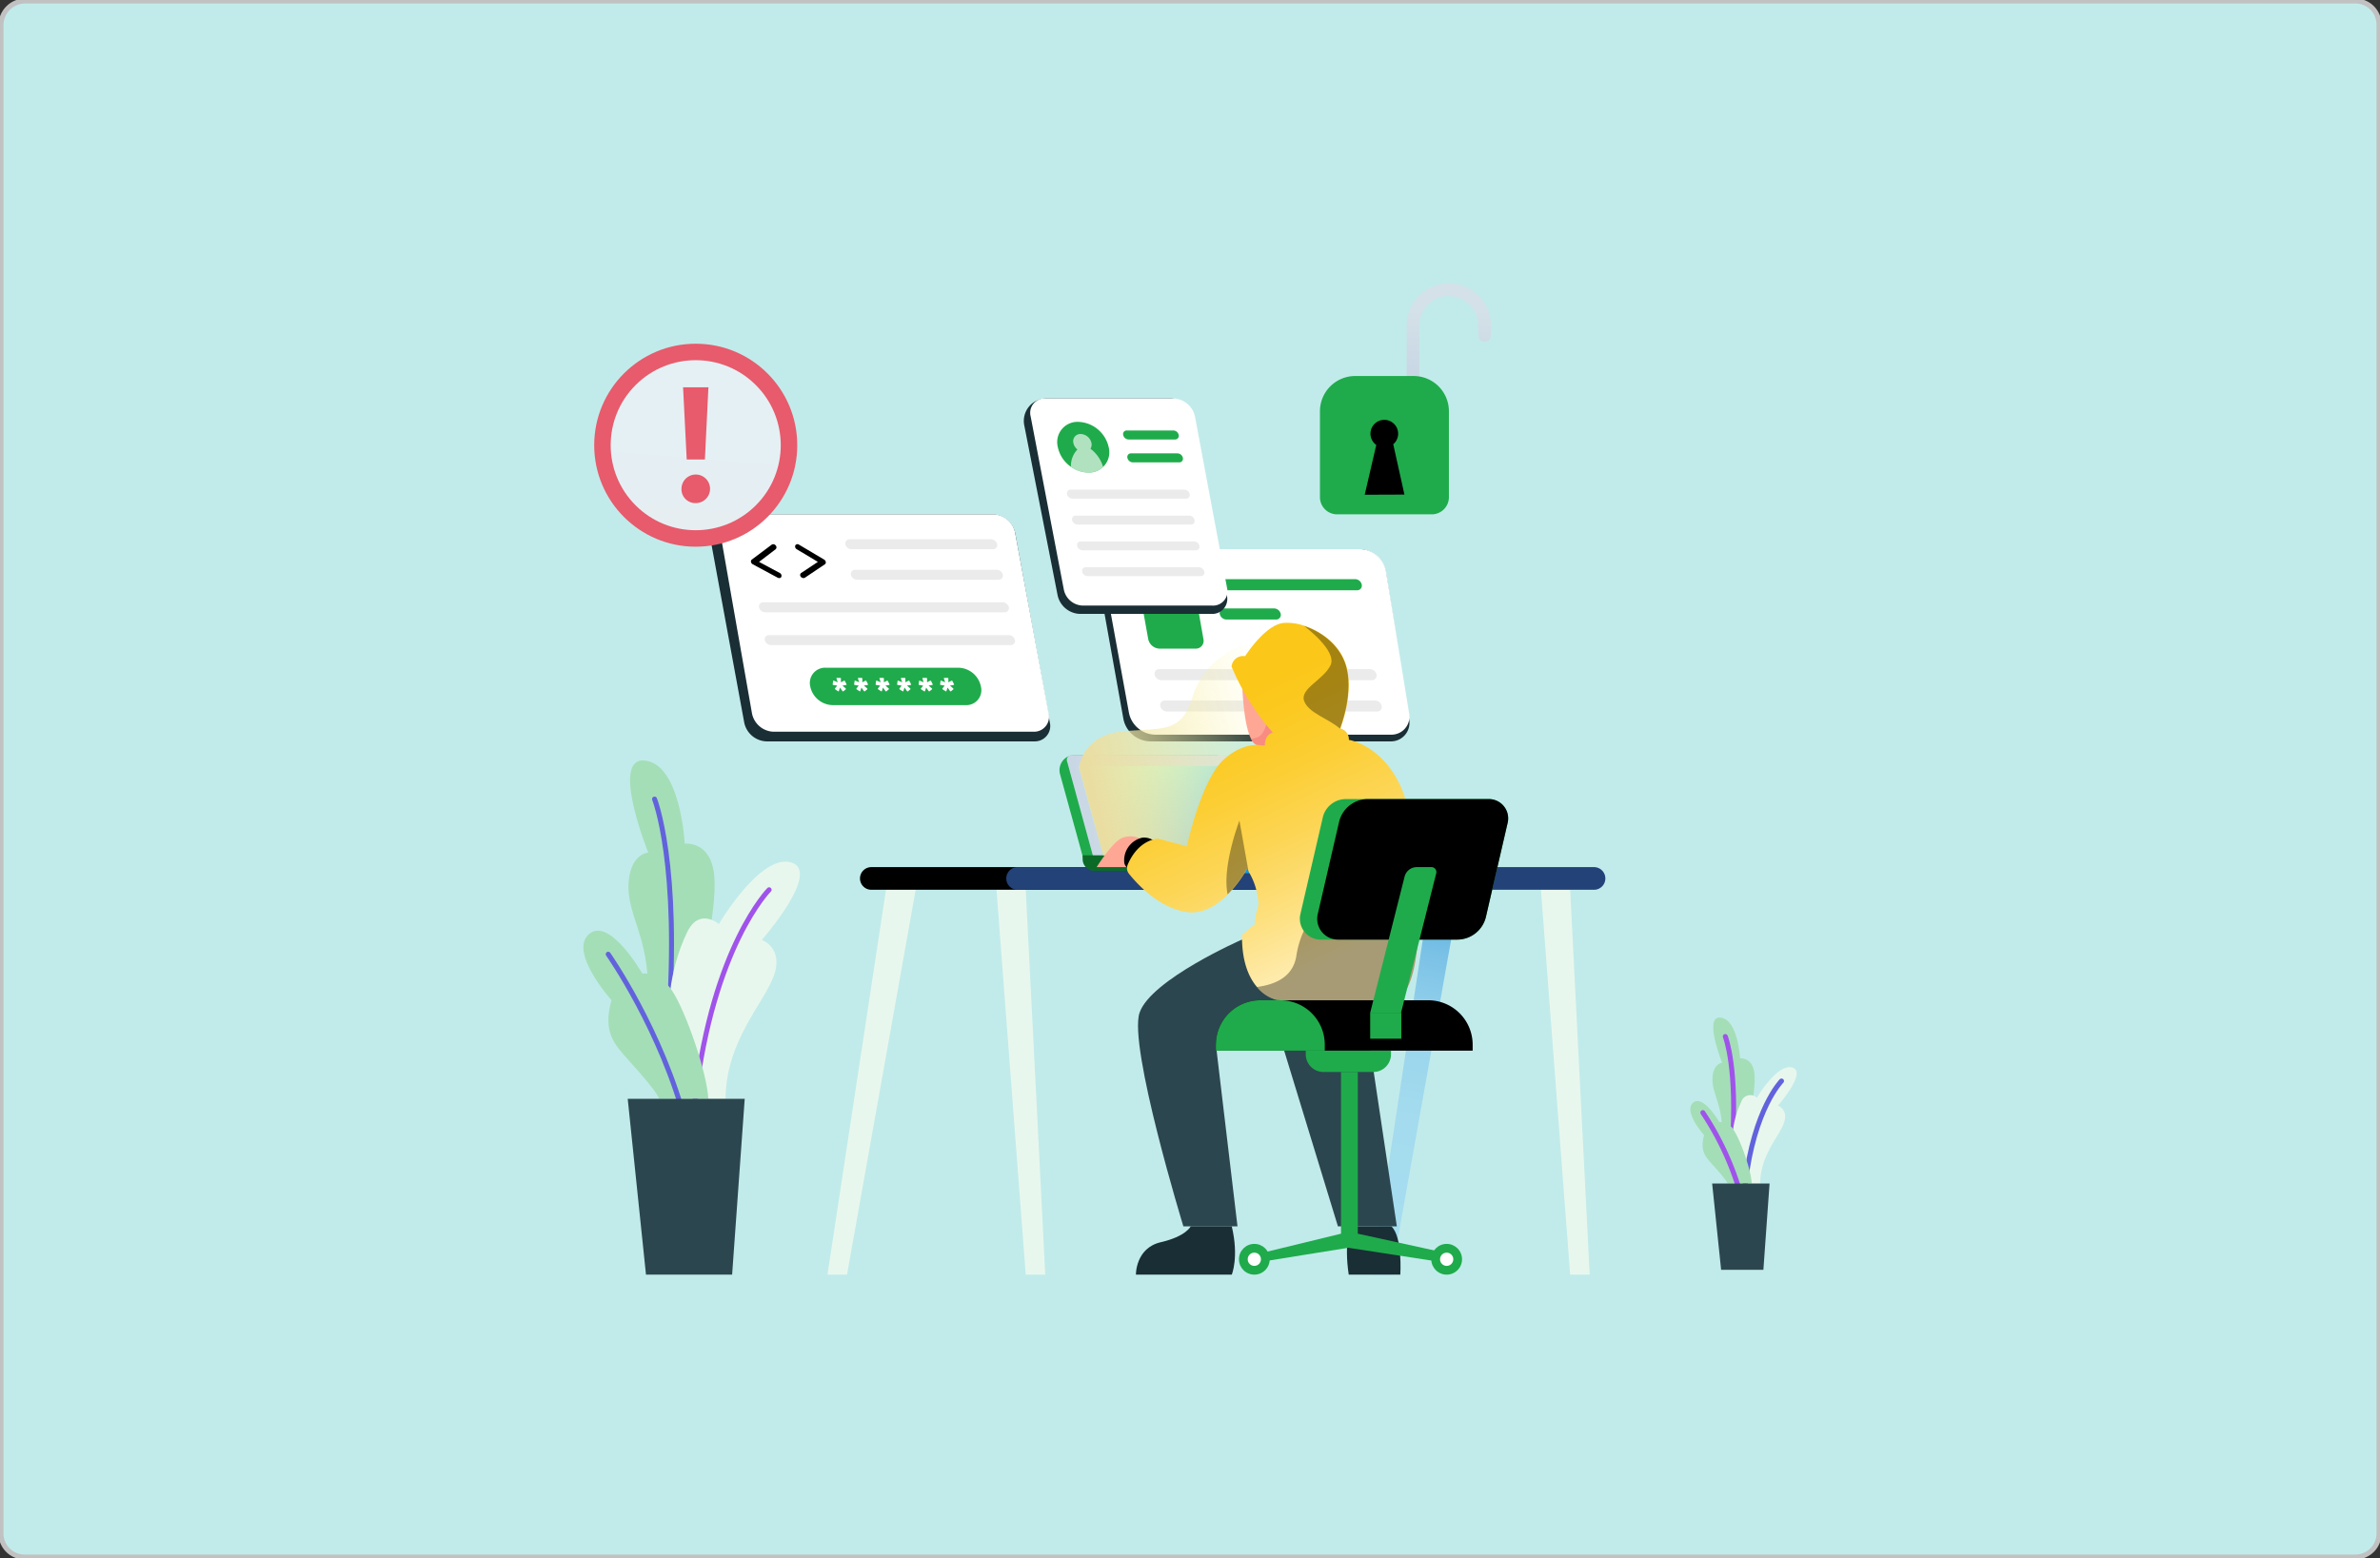 <svg xmlns="http://www.w3.org/2000/svg" xmlns:xlink="http://www.w3.org/1999/xlink" viewBox="0 0 478 313"><rect x="0" y="0" width="478" height="313" fill="#333333" stroke="none"/><defs><style>.cls-1{isolation:isolate;}.cls-2{fill:#c1ebea;stroke:#c1c1c1;}.cls-2,.cls-20{stroke-miterlimit:10;}.cls-3{fill:#a4deb7;}.cls-4,.cls-6{fill:none;stroke-linecap:round;stroke-linejoin:round;}.cls-4{stroke:#a053ea;}.cls-5{fill:#e8f7ed;}.cls-6{stroke:#6262dd;}.cls-7{fill:#2c464f;}.cls-8{fill:#1a2e35;}.cls-12,.cls-20,.cls-9{fill:#fff;}.cls-10{fill:#1fab4b;}.cls-11{fill:#ebebeb;}.cls-12{opacity:0.65;mix-blend-mode:soft-light;}.cls-13{fill:url(#linear-gradient);}.cls-14{fill:#e75b6c;}.cls-15{fill:url(#linear-gradient-2);}.cls-16{fill:url(#linear-gradient-3);}.cls-17{fill:#234277;}.cls-18{fill:url(#linear-gradient-4);}.cls-19{fill:url(#linear-gradient-5);}.cls-20{stroke:#1498e2;}.cls-21{fill:#0b6b26;}.cls-22{fill:url(#linear-gradient-6);}.cls-23{fill:#ffa795;}.cls-24{fill:#f27272;opacity:0.53;}.cls-25{fill:url(#linear-gradient-7);}.cls-26{opacity:0.34;mix-blend-mode:multiply;}</style><linearGradient id="linear-gradient" x1="290.98" y1="74.96" x2="290.98" y2="62.21" gradientUnits="userSpaceOnUse"><stop offset="0" stop-color="#c9d7e5"/><stop offset="1" stop-color="#d4e1e8"/></linearGradient><linearGradient id="linear-gradient-2" x1="138.24" y1="107.62" x2="139.93" y2="86.98" gradientTransform="translate(104.17 -72.61) rotate(45)" gradientUnits="userSpaceOnUse"><stop offset="0.01" stop-color="#e6eef2"/><stop offset="1" stop-color="#e4f0f4"/></linearGradient><linearGradient id="linear-gradient-3" x1="290.02" y1="183.11" x2="277.61" y2="247.08" gradientUnits="userSpaceOnUse"><stop offset="0" stop-color="#60b0e0"/><stop offset="0" stop-color="#60b0e0"/><stop offset="0.13" stop-color="#7ac1e6"/><stop offset="0.28" stop-color="#8dcdea"/><stop offset="0.44" stop-color="#9bd6ed"/><stop offset="0.64" stop-color="#a4dbee"/><stop offset="1" stop-color="#a6ddef"/></linearGradient><linearGradient id="linear-gradient-4" x1="214.29" y1="163.15" x2="253.78" y2="163.15" xlink:href="#linear-gradient"/><linearGradient id="linear-gradient-5" x1="239.44" y1="169.5" x2="227.14" y2="155.58" gradientUnits="userSpaceOnUse"><stop offset="0" stop-color="#7fccf0"/><stop offset="1" stop-color="#baffdf"/></linearGradient><linearGradient id="linear-gradient-6" x1="219.97" y1="160.21" x2="257.43" y2="150.28" gradientUnits="userSpaceOnUse"><stop offset="0" stop-color="#eadda2"/><stop offset="1" stop-color="#fff9a6" stop-opacity="0"/></linearGradient><linearGradient id="linear-gradient-7" x1="266.83" y1="193.2" x2="242.84" y2="142.61" gradientUnits="userSpaceOnUse"><stop offset="0" stop-color="#feecb1"/><stop offset="0.23" stop-color="#fde080"/><stop offset="0.47" stop-color="#fcd554"/><stop offset="0.69" stop-color="#fcce34"/><stop offset="0.88" stop-color="#fbc920"/><stop offset="1" stop-color="#fbc719"/></linearGradient></defs><g class="cls-1"><g id="Layer_1" data-name="Layer 1"><g id="beb3d7f5-2594-40e1-9fcf-2cdf8fd006a9"><path class="cls-2" d="M5,.2H473A4.74,4.74,0,0,1,477.8,5V308a4.74,4.74,0,0,1-4.8,4.8H5A4.74,4.74,0,0,1,.2,308V5A4.87,4.87,0,0,1,5,.2Z"/></g><path class="cls-3" d="M350.93,226.12s1.76-6.71,1.45-10.27-2.91-3.23-2.91-3.23-.39-7.77-3.9-8.19.3,9.07.3,9.07-1.67.09-1.92,2.81c-.32,3.58,2.51,5.83,1.76,12.79l3.84.82Z"/><path class="cls-4" d="M346.51,208.23s2.55,6.35,1.36,22.31"/><path class="cls-5" d="M349.72,221.36a1.89,1.89,0,0,1,3.13-.82s4.07-6.95,7.12-6.07-2.89,7.64-2.89,7.64,2.16.77,1.2,3.49-4.72,6.41-4.77,12.17H349S346,229,349.72,221.36Z"/><path class="cls-6" d="M357.8,217.17s-5.52,5.55-7.28,20.6"/><path class="cls-3" d="M346.91,237.77s.44-.05-3-3.84c-1.43-1.58-2.51-2.78-1.66-5.89,0,0-4.24-4.72-2.22-6.5s5.28,3.88,5.28,3.88a3.16,3.16,0,0,1,2.95,1.7c1.32,2,3.45,8,3.56,10.65Z"/><path class="cls-4" d="M342,223.52a58.49,58.49,0,0,1,7.69,16.81"/><polygon class="cls-7" points="355.4 237.77 343.87 237.77 345.67 255.1 354.16 255.1 355.4 237.77"/><path class="cls-3" d="M140.46,197s3.58-13.67,3-20.93-5.94-6.58-5.94-6.58-.79-15.84-7.95-16.7.62,18.49.62,18.49-3.42.18-3.92,5.73c-.65,7.29,5.12,11.88,3.59,26.07l7.83,1.66Z"/><path class="cls-6" d="M131.46,160.53s5.2,12.95,2.76,45.48"/><path class="cls-5" d="M138,187.29c2.44-5.07,6.38-1.65,6.38-1.65s8.31-14.18,14.51-12.38S153,188.82,153,188.82s4.4,1.57,2.45,7.12-9.64,13.06-9.74,24.81h-9.19S130.48,202.9,138,187.29Z"/><path class="cls-4" d="M154.47,178.75s-11.26,11.32-14.85,42"/><path class="cls-3" d="M132.27,220.75s.89-.11-6.09-7.83c-2.91-3.23-5.12-5.66-3.37-12,0,0-8.65-9.63-4.53-13.25S129,195.58,129,195.58s3.31-.57,6,3.47,7,16.37,7.26,21.7Z"/><path class="cls-6" d="M122.15,191.7S132.93,207,137.82,226"/><polygon class="cls-7" points="149.57 220.75 126.07 220.75 129.74 256.07 147.04 256.07 149.57 220.75"/><path class="cls-8" d="M279.24,148.94H230.92a5.6,5.6,0,0,1-5.29-4.48l-5.3-29.55a3.71,3.71,0,0,1,3.71-4.59h49a5.58,5.58,0,0,1,5.28,4.59L283,144.46A3.72,3.72,0,0,1,279.24,148.94Z"/><path class="cls-9" d="M279.31,147.59H231.93a5.48,5.48,0,0,1-5.18-4.33l-5.2-28.51a3.6,3.6,0,0,1,3.64-4.43h48a5.43,5.43,0,0,1,5.17,4.43L283,143.26A3.61,3.61,0,0,1,279.31,147.59Z"/><path class="cls-10" d="M240.11,130.31h-7.22a2.41,2.41,0,0,1-2.28-1.91l-1.82-10.12a1.57,1.57,0,0,1,1.59-1.93h7.26a2.41,2.41,0,0,1,2.28,1.93l1.78,10.12A1.57,1.57,0,0,1,240.11,130.31Z"/><path class="cls-10" d="M272.55,118.58H245.28a1.4,1.4,0,0,1-1.32-1.11h0a.92.92,0,0,1,.93-1.12h27.3a1.38,1.38,0,0,1,1.31,1.12h0A.93.93,0,0,1,272.55,118.58Z"/><path class="cls-10" d="M256.3,124.46h-10a1.4,1.4,0,0,1-1.32-1.11h0a.92.92,0,0,1,.93-1.12h10a1.39,1.39,0,0,1,1.31,1.11h0A.93.93,0,0,1,256.3,124.46Z"/><path class="cls-11" d="M275.53,136.64H233.21a1.39,1.39,0,0,1-1.31-1.1h0a.9.9,0,0,1,.91-1.11h42.35a1.36,1.36,0,0,1,1.3,1.1h0A.92.92,0,0,1,275.53,136.64Z"/><path class="cls-11" d="M276.56,142.94H234.34a1.38,1.38,0,0,1-1.31-1.1h0a.9.9,0,0,1,.92-1.1H276.2a1.36,1.36,0,0,1,1.3,1.1h0A.92.92,0,0,1,276.56,142.94Z"/><path class="cls-8" d="M243.36,123.33H216.89a4.75,4.75,0,0,1-4.47-3.69l-6.71-34.21a4.51,4.51,0,0,1,4.43-5.38h25.08a4.77,4.77,0,0,1,4.49,3.77l6.7,35.82A3,3,0,0,1,243.36,123.33Z"/><path class="cls-9" d="M243.48,121.66H217.56a4,4,0,0,1-3.9-3.22L207,83.68a2.89,2.89,0,0,1,2.92-3.63h25.77A4.59,4.59,0,0,1,240,83.68l6.44,34.43A2.88,2.88,0,0,1,243.48,121.66Z"/><path class="cls-10" d="M222.67,89.85a4.08,4.08,0,0,1-4.12,5.09,6.11,6.11,0,0,1-3.46-1.16,6.38,6.38,0,0,1-2.63-3.93,4.07,4.07,0,0,1,4.11-5.1A6.48,6.48,0,0,1,222.67,89.85Z"/><path class="cls-12" d="M221.55,93.8a4.26,4.26,0,0,1-3,1.14,6.11,6.11,0,0,1-3.46-1.16,4.73,4.73,0,0,1,1.3-3.48,2.25,2.25,0,0,1-.81-1.3,1.45,1.45,0,0,1,1.47-1.81A2.3,2.3,0,0,1,219.21,89a1.58,1.58,0,0,1-.2,1.15A7.07,7.07,0,0,1,221.55,93.8Z"/><path class="cls-10" d="M236,88.29h-9.34a1.15,1.15,0,0,1-1.08-.91h0a.72.72,0,0,1,.73-.9h9.35a1.13,1.13,0,0,1,1.07.9h0A.73.73,0,0,1,236,88.29Z"/><path class="cls-10" d="M236.83,92.89h-9.32a1.15,1.15,0,0,1-1.08-.91h0a.72.72,0,0,1,.73-.9h9.33a1.14,1.14,0,0,1,1.08.9h0A.74.74,0,0,1,236.83,92.89Z"/><path class="cls-11" d="M238.21,100.17H215.38a1.15,1.15,0,0,1-1.08-.9h0a.72.72,0,0,1,.73-.9h22.84a1.13,1.13,0,0,1,1.07.9h0A.73.73,0,0,1,238.21,100.17Z"/><path class="cls-11" d="M239.19,105.38H216.4a1.14,1.14,0,0,1-1.08-.9h0a.72.72,0,0,1,.73-.89h22.8a1.13,1.13,0,0,1,1.07.89h0A.72.72,0,0,1,239.19,105.38Z"/><path class="cls-11" d="M240.17,110.56H217.41a1.15,1.15,0,0,1-1.08-.9h0a.72.72,0,0,1,.73-.89h22.77a1.13,1.13,0,0,1,1.07.89h0A.73.73,0,0,1,240.17,110.56Z"/><path class="cls-11" d="M241.14,115.74H218.42a1.13,1.13,0,0,1-1.07-.89h0a.71.71,0,0,1,.72-.89h22.74a1.15,1.15,0,0,1,1.07.89h0A.73.73,0,0,1,241.14,115.74Z"/><path class="cls-8" d="M207.76,148.94H153.91a4.73,4.73,0,0,1-4.45-3.84l-6.6-35.88a5,5,0,0,1,4.89-5.89h51.7a4.77,4.77,0,0,1,4.46,3.84l6.93,37.93A3.09,3.09,0,0,1,207.76,148.94Z"/><path class="cls-9" d="M207.61,147H155.34a4.57,4.57,0,0,1-4.31-3.68L144.65,107a3,3,0,0,1,3-3.67h51.89a4.61,4.61,0,0,1,4.33,3.67l6.73,36.28A3,3,0,0,1,207.61,147Z"/><path d="M156.48,116.13a.67.67,0,0,1-.3-.08l-5-2.69a.7.7,0,0,1-.35-.46.47.47,0,0,1,.16-.48l4-3a.6.6,0,0,1,.79.15.53.53,0,0,1,0,.77l-3.33,2.54,4.16,2.23a.63.63,0,0,1,.32.76A.43.43,0,0,1,156.48,116.13Z"/><path d="M161.41,116.13a.5.5,0,0,0,.26-.08l4-2.69a.46.46,0,0,0,.18-.46.7.7,0,0,0-.33-.48l-5.05-3a.51.51,0,0,0-.74.15.63.63,0,0,0,.29.77l4.24,2.54-3.36,2.23a.52.52,0,0,0-.06.76A.69.69,0,0,0,161.41,116.13Z"/><path class="cls-11" d="M199.44,110.34H171a1.29,1.29,0,0,1-1.22-1h0a.85.85,0,0,1,.85-1h28.42a1.3,1.3,0,0,1,1.22,1h0A.83.83,0,0,1,199.44,110.34Z"/><path class="cls-11" d="M200.57,116.46H172.11a1.29,1.29,0,0,1-1.22-1h0a.85.85,0,0,1,.85-1h28.45a1.3,1.3,0,0,1,1.22,1h0A.83.83,0,0,1,200.57,116.46Z"/><path class="cls-11" d="M201.78,123H153.65a1.28,1.28,0,0,1-1.21-1h0a.84.84,0,0,1,.85-1h48.1a1.31,1.31,0,0,1,1.23,1h0A.84.84,0,0,1,201.78,123Z"/><path class="cls-11" d="M203,129.59H154.82a1.3,1.3,0,0,1-1.22-1h0a.84.84,0,0,1,.86-1h48.15a1.31,1.31,0,0,1,1.23,1h0A.83.83,0,0,1,203,129.59Z"/><path class="cls-10" d="M193.89,141.65H167.15a4.68,4.68,0,0,1-4.42-3.75h0a3.06,3.06,0,0,1,3.08-3.76h26.71A4.71,4.71,0,0,1,197,137.9h0A3,3,0,0,1,193.89,141.65Z"/><path class="cls-9" d="M168.3,138.85l-.5-.32c-.14-.1-.16-.14-.07-.26l.42-.54-.74-.12c-.16,0-.19-.06-.17-.21l.08-.52c0-.16.05-.18.21-.11l.72.3-.23-.7c-.06-.16,0-.19.13-.19h.55c.16,0,.19,0,.19.19l0,.7.59-.3c.12-.07.17-.05.24.11l.27.52c.08.15.06.19-.09.21l-.7.12.61.54c.13.12.14.16,0,.26l-.38.32c-.12.09-.16.07-.26-.06l-.46-.66-.23.66C168.49,138.92,168.46,138.94,168.3,138.85Z"/><path class="cls-9" d="M172.62,138.85l-.5-.32c-.15-.1-.16-.14-.07-.26l.41-.54-.73-.12c-.17,0-.2-.06-.17-.21l.07-.52c0-.16.06-.18.21-.11l.72.3-.23-.7c-.05-.16,0-.19.14-.19H173c.15,0,.19,0,.19.19l0,.7.59-.3c.13-.07.17-.05.25.11l.27.52c.08.15.06.19-.1.21l-.69.12.61.54c.13.12.13.16,0,.26l-.39.32c-.12.09-.15.07-.25-.06l-.47-.66-.22.66C172.81,138.92,172.77,138.94,172.62,138.85Z"/><path class="cls-9" d="M176.94,138.85l-.5-.32c-.15-.1-.16-.14-.08-.26l.42-.54-.74-.12c-.16,0-.19-.06-.17-.21l.08-.52c0-.16.06-.18.21-.11l.72.3-.23-.7c-.06-.16,0-.19.13-.19h.55c.16,0,.19,0,.19.19l0,.7.59-.3c.12-.07.17-.05.24.11l.27.52c.08.15.07.19-.09.21l-.7.12.62.54c.13.12.13.16,0,.26l-.39.32c-.12.09-.15.07-.25-.06l-.47-.66-.22.66C177.12,138.92,177.09,138.94,176.94,138.85Z"/><path class="cls-9" d="M181.25,138.85l-.5-.32c-.15-.1-.16-.14-.07-.26l.41-.54-.73-.12c-.17,0-.2-.06-.17-.21l.07-.52c0-.16.06-.18.21-.11l.73.3-.24-.7c-.05-.16,0-.19.13-.19h.55c.16,0,.2,0,.2.19l0,.7.59-.3c.13-.07.17-.05.25.11l.27.52c.08.15.06.19-.09.21l-.7.12.61.54c.13.12.14.16,0,.26l-.38.32c-.12.09-.16.07-.26-.06l-.46-.66-.23.66C181.44,138.92,181.41,138.94,181.25,138.85Z"/><path class="cls-9" d="M185.57,138.85l-.5-.32c-.15-.1-.16-.14-.07-.26l.41-.54-.74-.12c-.16,0-.19-.06-.17-.21l.08-.52c0-.16.06-.18.21-.11l.72.3-.23-.7c-.06-.16,0-.19.13-.19H186c.16,0,.19,0,.19.19l0,.7.59-.3c.12-.07.17-.05.25.11l.26.52c.08.15.07.19-.09.21l-.7.12.62.54c.13.12.13.16,0,.26l-.39.32c-.12.09-.15.07-.25-.06l-.47-.66-.22.66C185.76,138.92,185.72,138.94,185.57,138.85Z"/><path class="cls-9" d="M189.89,138.85l-.5-.32c-.15-.1-.16-.14-.08-.26l.42-.54-.74-.12c-.16,0-.19-.06-.17-.21l.07-.52c0-.16.06-.18.21-.11l.73.3-.24-.7c-.05-.16,0-.19.13-.19h.55c.16,0,.2,0,.2.19l0,.7.59-.3c.13-.07.17-.05.25.11l.27.52c.08.15.06.19-.09.21l-.7.12.62.54c.13.12.13.16,0,.26l-.38.32c-.12.09-.15.07-.25-.06l-.47-.66-.22.66C190.07,138.92,190,138.94,189.89,138.85Z"/><path class="cls-13" d="M283.79,80.06a1.28,1.28,0,0,1-1.28-1.28V65.4a8.47,8.47,0,1,1,16.94,0v2a1.28,1.28,0,1,1-2.56,0v-2a5.91,5.91,0,1,0-11.82,0V78.78A1.28,1.28,0,0,1,283.79,80.06Z"/><path class="cls-10" d="M272.16,75.54H283.9A7.08,7.08,0,0,1,291,82.62V99.88a3.45,3.45,0,0,1-3.45,3.45h-19a3.45,3.45,0,0,1-3.45-3.45V82.62A7.08,7.08,0,0,1,272.16,75.54Z"/><path d="M282.07,99.36l-2.25-10.11a2.78,2.78,0,1,0-3.41.14l-2.32,10Z"/><circle class="cls-14" cx="139.73" cy="89.44" r="20.39"/><circle class="cls-15" cx="139.73" cy="89.44" r="17.08" transform="translate(-22.32 125) rotate(-45)"/><path class="cls-14" d="M136.87,98.16a2.87,2.87,0,1,1,2.88,2.91A2.78,2.78,0,0,1,136.87,98.16Z"/><polygon class="cls-14" points="137.92 92.31 137.19 77.81 142.28 77.81 141.57 92.31 137.92 92.31"/><polygon class="cls-5" points="177.94 178.75 166.19 256.07 170.11 256.07 183.9 178.75 177.94 178.75"/><polygon class="cls-5" points="206.01 178.75 209.93 256.07 206.01 256.07 200.14 178.75 206.01 178.75"/><polygon class="cls-16" points="287.28 178.75 275.53 256.07 279.45 256.07 293.24 178.75 287.28 178.75"/><polygon class="cls-5" points="315.35 178.75 319.27 256.07 315.35 256.07 309.48 178.75 315.35 178.75"/><path d="M297.4,178.75H175a2.28,2.28,0,0,1-2.28-2.27h0A2.28,2.28,0,0,1,175,174.2H297.4Z"/><path class="cls-17" d="M320.15,178.75H204.37a2.27,2.27,0,0,1-2.27-2.27h0a2.28,2.28,0,0,1,2.27-2.28H320.15a2.28,2.28,0,0,1,2.27,2.28h0A2.27,2.27,0,0,1,320.15,178.75Z"/><path class="cls-10" d="M244.18,151.66H215.9a3.06,3.06,0,0,0-3,3.87l4.89,17.73a2,2,0,0,0,1.76,1.39h31.1a1,1,0,0,0,1-1.39L246,153.05A2,2,0,0,0,244.18,151.66Z"/><path class="cls-18" d="M246.21,151.66H215.34a1,1,0,0,0-1,1.39l5.53,20.21a2,2,0,0,0,1.77,1.39h31.09a1,1,0,0,0,1-1.39L248,153.05A2,2,0,0,0,246.21,151.66Z"/><path class="cls-19" d="M245.85,153.89H216.94a.23.23,0,0,0-.22.3l5,18.28a.41.41,0,0,0,.38.3H251.2a.22.22,0,0,0,.22-.3l-5.19-18.28A.42.42,0,0,0,245.85,153.89Z"/><path class="cls-20" d="M228.17,171.82h33.27a3.11,3.11,0,0,1,3.11,3.11v0a0,0,0,0,1,0,0H230.49a2.32,2.32,0,0,1-2.32-2.32v-.79A0,0,0,0,1,228.17,171.82Z"/><path class="cls-21" d="M217.44,171.82h15.27a3.11,3.11,0,0,1,3.11,3.11v0a0,0,0,0,1,0,0H219.76a2.32,2.32,0,0,1-2.32-2.32v-.79A0,0,0,0,1,217.44,171.82Z"/><path class="cls-22" d="M216.72,154.19s.61-6.39,8.44-7.23,12,.68,14.25-6.72,9.91-12.46,16.22-11.29l6.79,42.87H221.56Z"/><path class="cls-8" d="M271.24,246.37s-1.34,3.24-.36,9.7h10.36s.49-7.58-1.79-9.7Z"/><polygon class="cls-7" points="257.91 211.07 268.71 246.37 280.54 246.37 275.19 210.63 257.91 211.07"/><path class="cls-7" d="M249.43,188.76s-18.27,8-20.56,14.69,8.8,42.92,8.8,42.92h10.87l-4.34-36.5,20.35-6.42Z"/><path class="cls-8" d="M239.14,246.37s-.9,2-6,3.18-5,6.52-5,6.52h19.25s1.47-3.5,0-9.7Z"/><path class="cls-23" d="M258.81,145.88s-3.39,5-6.37,3.82a2.42,2.42,0,0,1-1.16-1.25c-1.83-3.54-1.85-13-1.85-13a8,8,0,0,1,5.47,2.5C258,141,258.81,145.88,258.81,145.88Z"/><path class="cls-24" d="M258.81,145.88s-3.39,5-6.37,3.82a2.42,2.42,0,0,1-1.16-1.25,6.89,6.89,0,0,0,1.24-.32c2.43-.88,2.52-6.87,2.38-10.19C258,141,258.81,145.88,258.81,145.88Z"/><path class="cls-23" d="M228.87,168.39a4.66,4.66,0,0,0-3.36-.11c-1.95.61-5.26,5.92-5.26,5.92h7.1Z"/><path d="M232,169.1a3.36,3.36,0,0,0-2.57-.82,4.67,4.67,0,0,0-3.63,5.06c.21,1.12,1.59,1.59,1.59,1.59Z"/><path class="cls-25" d="M280.1,200.84c-7.39,2-23.82,0-23.82,0a7.64,7.64,0,0,1-3.83-2.56c-1.6-1.87-3.08-5.08-3-10.5L252,185.7a14.13,14.13,0,0,1,.74-3.83,13.66,13.66,0,0,0-1.92-6.69h0c-.11-.2-.24-.41-.37-.62a24.44,24.44,0,0,1-3.84,5.12c-2.15,2.16-5.08,4.08-8.4,3.53-5.59-.9-9.93-5.75-11.47-7.68a1.78,1.78,0,0,1-.26-1.8c.65-1.55,2.26-4.47,5.56-5.18a1.71,1.71,0,0,1,.81,0l5.52,1.47s2.86-13.35,7.43-17.44,8.24-2.69,8.24-2.69-.21-2.23,1.58-2.72a48.46,48.46,0,0,1-8.27-13.27,2.32,2.32,0,0,1,2.72-2.07s4-6.36,7.78-6.69a10.53,10.53,0,0,1,4.11.58c3.3,1.07,6.85,3.58,8.24,7.47,2,5.66-1,13.16-1,13.16a2.26,2.26,0,0,1,1.71,2.29s6.77,1,10.58,9.74a26,26,0,0,1,1.25,3.89C285.61,174.09,286.64,199.11,280.1,200.84Z"/><g class="cls-26"><path d="M250.77,175.18c-.11-.2-.24-.41-.37-.62a24.44,24.44,0,0,1-3.84,5.12c-1.18-5.6,2.37-14.82,2.37-14.82Z"/><path d="M280.1,200.84c-7.39,2-23.82,0-23.82,0a7.64,7.64,0,0,1-3.83-2.56c3.66-.48,7.25-2,7.91-6.25,1.41-9.09,8.32-13.71,18.27-20.92a9.76,9.76,0,0,0,4-8.81C285.61,174.09,286.64,199.11,280.1,200.84Z"/><path d="M269.12,146.38c-2.26-2-6.39-3.15-7.21-5.6s3.83-4.16,5.3-7.1-5.3-7.93-5.3-7.93c3.3,1.07,6.85,3.58,8.24,7.47C272.16,138.88,269.12,146.38,269.12,146.38Z"/></g><path d="M295.77,209.87v1.2H244.2v-1.2a8.92,8.92,0,0,1,8.92-8.92h33.73A8.92,8.92,0,0,1,295.77,209.87Z"/><path class="cls-10" d="M266.07,209.87v1.2H244.2v-1.2a8.92,8.92,0,0,1,8.92-8.92h4A8.92,8.92,0,0,1,266.07,209.87Z"/><path class="cls-10" d="M302.8,165.29l-4.36,18.88a5.93,5.93,0,0,1-5.78,4.59H265.25a4.19,4.19,0,0,1-4.08-5.12l4.5-19.42a4.76,4.76,0,0,1,4.64-3.69H299A3.88,3.88,0,0,1,302.8,165.29Z"/><path d="M302.8,165.29l-4.36,18.88a5.93,5.93,0,0,1-5.78,4.59H268.73a4.17,4.17,0,0,1-4.07-5.12l4.28-18.51a5.94,5.94,0,0,1,5.78-4.6H299A3.88,3.88,0,0,1,302.8,165.29Z"/><path class="cls-10" d="M281.39,203.45h-6.2l6.91-27.34a2.52,2.52,0,0,1,2.45-1.91h3a1,1,0,0,1,.92,1.18Z"/><rect class="cls-10" x="275.19" y="203.45" width="6.25" height="5.22"/><path class="cls-10" d="M262.23,211.07h17.14a0,0,0,0,1,0,0v.73a3.56,3.56,0,0,1-3.56,3.56h-10a3.56,3.56,0,0,1-3.56-3.56v-.73A0,0,0,0,1,262.23,211.07Z"/><polygon class="cls-10" points="272.7 247.84 272.7 215.36 269.33 215.36 269.33 247.84 251.92 252.08 251.92 253.71 270.8 250.67 290.55 253.71 290.55 251.75 272.7 247.84"/><circle class="cls-10" cx="251.92" cy="252.98" r="3.09"/><circle class="cls-9" cx="251.92" cy="252.98" r="1.33"/><circle class="cls-10" cx="290.55" cy="252.98" r="3.09"/><circle class="cls-9" cx="290.55" cy="252.98" r="1.33"/></g></g></svg>
